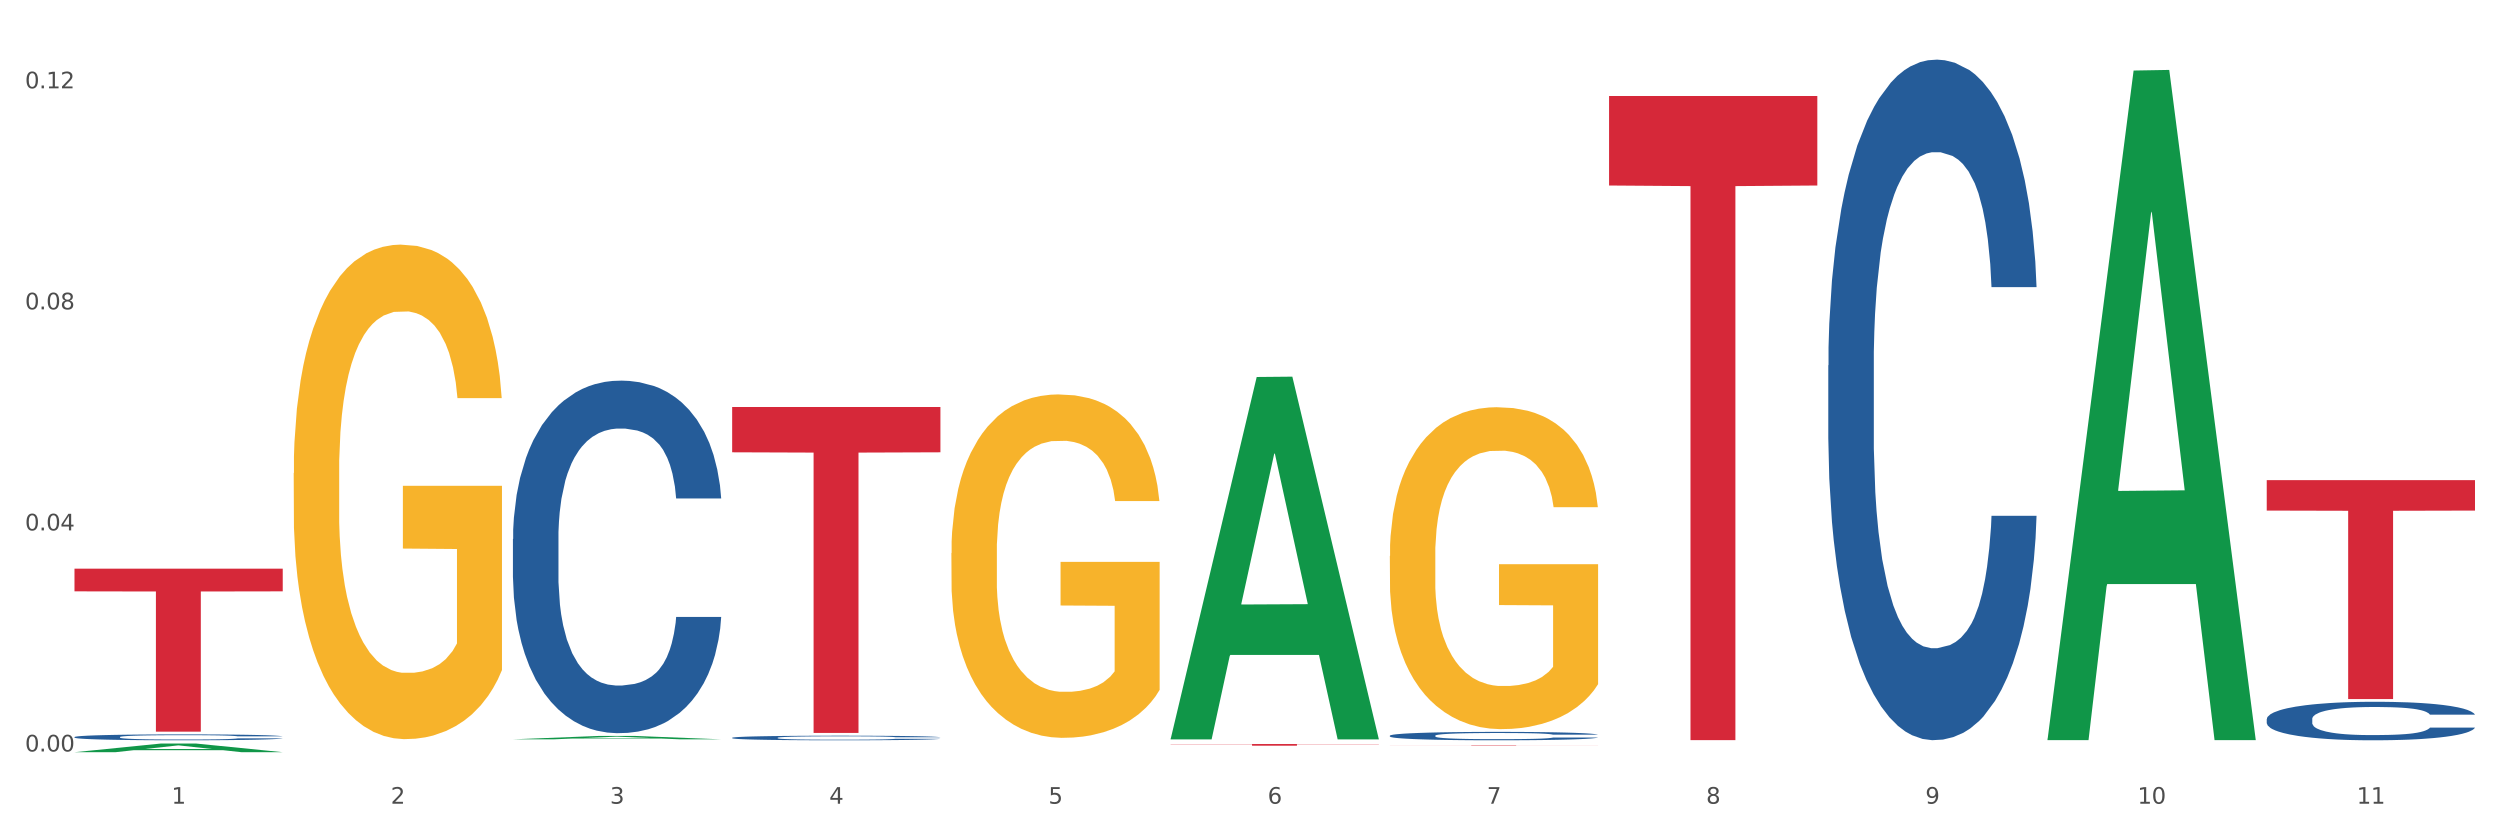 <?xml version="1.0" encoding="utf-8" standalone="no"?>
<!DOCTYPE svg PUBLIC "-//W3C//DTD SVG 1.1//EN"
  "http://www.w3.org/Graphics/SVG/1.1/DTD/svg11.dtd">
<svg xmlns:xlink="http://www.w3.org/1999/xlink" width="1080pt" height="360pt" viewBox="0 0 1080 360" xmlns="http://www.w3.org/2000/svg" version="1.1">
 <rect x="0" y="0" width="1080" height="360" fill="#333333" stroke="none"/>
 <defs>
  <style type="text/css">*{stroke-linejoin: round; stroke-linecap: butt}</style>
 </defs>
 <g id="figure_1">
  <g id="patch_1">
   <path d="M 0 360 
L 1080 360 
L 1080 0 
L 0 0 
z
" style="fill: #ffffff; stroke: #ffffff; stroke-linejoin: miter"/>
  </g>
  <g id="axes_1">
   <g id="matplotlib.axis_1">
    <g id="xtick_1">
     <g id="text_1">
      <!-- 1 -->
      <g style="fill: #4d4d4d" transform="translate(74.106 347.204) scale(0.096 -0.096)">
       <defs>
        <path id="DejaVuSans-31" d="M 794 531 
L 1825 531 
L 1825 4091 
L 703 3866 
L 703 4441 
L 1819 4666 
L 2450 4666 
L 2450 531 
L 3481 531 
L 3481 0 
L 794 0 
L 794 531 
z
" transform="scale(0.016)"/>
       </defs>
       <use xlink:href="#DejaVuSans-31"/>
      </g>
     </g>
    </g>
    <g id="xtick_2">
     <g id="text_2">
      <!-- 2 -->
      <g style="fill: #4d4d4d" transform="translate(168.812 347.204) scale(0.096 -0.096)">
       <defs>
        <path id="DejaVuSans-32" d="M 1228 531 
L 3431 531 
L 3431 0 
L 469 0 
L 469 531 
Q 828 903 1448 1529 
Q 2069 2156 2228 2338 
Q 2531 2678 2651 2914 
Q 2772 3150 2772 3378 
Q 2772 3750 2511 3984 
Q 2250 4219 1831 4219 
Q 1534 4219 1204 4116 
Q 875 4013 500 3803 
L 500 4441 
Q 881 4594 1212 4672 
Q 1544 4750 1819 4750 
Q 2544 4750 2975 4387 
Q 3406 4025 3406 3419 
Q 3406 3131 3298 2873 
Q 3191 2616 2906 2266 
Q 2828 2175 2409 1742 
Q 1991 1309 1228 531 
z
" transform="scale(0.016)"/>
       </defs>
       <use xlink:href="#DejaVuSans-32"/>
      </g>
     </g>
    </g>
    <g id="xtick_3">
     <g id="text_3">
      <!-- 3 -->
      <g style="fill: #4d4d4d" transform="translate(263.517 347.204) scale(0.096 -0.096)">
       <defs>
        <path id="DejaVuSans-33" d="M 2597 2516 
Q 3050 2419 3304 2112 
Q 3559 1806 3559 1356 
Q 3559 666 3084 287 
Q 2609 -91 1734 -91 
Q 1441 -91 1130 -33 
Q 819 25 488 141 
L 488 750 
Q 750 597 1062 519 
Q 1375 441 1716 441 
Q 2309 441 2620 675 
Q 2931 909 2931 1356 
Q 2931 1769 2642 2001 
Q 2353 2234 1838 2234 
L 1294 2234 
L 1294 2753 
L 1863 2753 
Q 2328 2753 2575 2939 
Q 2822 3125 2822 3475 
Q 2822 3834 2567 4026 
Q 2313 4219 1838 4219 
Q 1578 4219 1281 4162 
Q 984 4106 628 3988 
L 628 4550 
Q 988 4650 1302 4700 
Q 1616 4750 1894 4750 
Q 2613 4750 3031 4423 
Q 3450 4097 3450 3541 
Q 3450 3153 3228 2886 
Q 3006 2619 2597 2516 
z
" transform="scale(0.016)"/>
       </defs>
       <use xlink:href="#DejaVuSans-33"/>
      </g>
     </g>
    </g>
    <g id="xtick_4">
     <g id="text_4">
      <!-- 4 -->
      <g style="fill: #4d4d4d" transform="translate(358.223 347.204) scale(0.096 -0.096)">
       <defs>
        <path id="DejaVuSans-34" d="M 2419 4116 
L 825 1625 
L 2419 1625 
L 2419 4116 
z
M 2253 4666 
L 3047 4666 
L 3047 1625 
L 3713 1625 
L 3713 1100 
L 3047 1100 
L 3047 0 
L 2419 0 
L 2419 1100 
L 313 1100 
L 313 1709 
L 2253 4666 
z
" transform="scale(0.016)"/>
       </defs>
       <use xlink:href="#DejaVuSans-34"/>
      </g>
     </g>
    </g>
    <g id="xtick_5">
     <g id="text_5">
      <!-- 5 -->
      <g style="fill: #4d4d4d" transform="translate(452.928 347.204) scale(0.096 -0.096)">
       <defs>
        <path id="DejaVuSans-35" d="M 691 4666 
L 3169 4666 
L 3169 4134 
L 1269 4134 
L 1269 2991 
Q 1406 3038 1543 3061 
Q 1681 3084 1819 3084 
Q 2600 3084 3056 2656 
Q 3513 2228 3513 1497 
Q 3513 744 3044 326 
Q 2575 -91 1722 -91 
Q 1428 -91 1123 -41 
Q 819 9 494 109 
L 494 744 
Q 775 591 1075 516 
Q 1375 441 1709 441 
Q 2250 441 2565 725 
Q 2881 1009 2881 1497 
Q 2881 1984 2565 2268 
Q 2250 2553 1709 2553 
Q 1456 2553 1204 2497 
Q 953 2441 691 2322 
L 691 4666 
z
" transform="scale(0.016)"/>
       </defs>
       <use xlink:href="#DejaVuSans-35"/>
      </g>
     </g>
    </g>
    <g id="xtick_6">
     <g id="text_6">
      <!-- 6 -->
      <g style="fill: #4d4d4d" transform="translate(547.634 347.204) scale(0.096 -0.096)">
       <defs>
        <path id="DejaVuSans-36" d="M 2113 2584 
Q 1688 2584 1439 2293 
Q 1191 2003 1191 1497 
Q 1191 994 1439 701 
Q 1688 409 2113 409 
Q 2538 409 2786 701 
Q 3034 994 3034 1497 
Q 3034 2003 2786 2293 
Q 2538 2584 2113 2584 
z
M 3366 4563 
L 3366 3988 
Q 3128 4100 2886 4159 
Q 2644 4219 2406 4219 
Q 1781 4219 1451 3797 
Q 1122 3375 1075 2522 
Q 1259 2794 1537 2939 
Q 1816 3084 2150 3084 
Q 2853 3084 3261 2657 
Q 3669 2231 3669 1497 
Q 3669 778 3244 343 
Q 2819 -91 2113 -91 
Q 1303 -91 875 529 
Q 447 1150 447 2328 
Q 447 3434 972 4092 
Q 1497 4750 2381 4750 
Q 2619 4750 2861 4703 
Q 3103 4656 3366 4563 
z
" transform="scale(0.016)"/>
       </defs>
       <use xlink:href="#DejaVuSans-36"/>
      </g>
     </g>
    </g>
    <g id="xtick_7">
     <g id="text_7">
      <!-- 7 -->
      <g style="fill: #4d4d4d" transform="translate(642.339 347.204) scale(0.096 -0.096)">
       <defs>
        <path id="DejaVuSans-37" d="M 525 4666 
L 3525 4666 
L 3525 4397 
L 1831 0 
L 1172 0 
L 2766 4134 
L 525 4134 
L 525 4666 
z
" transform="scale(0.016)"/>
       </defs>
       <use xlink:href="#DejaVuSans-37"/>
      </g>
     </g>
    </g>
    <g id="xtick_8">
     <g id="text_8">
      <!-- 8 -->
      <g style="fill: #4d4d4d" transform="translate(737.044 347.204) scale(0.096 -0.096)">
       <defs>
        <path id="DejaVuSans-38" d="M 2034 2216 
Q 1584 2216 1326 1975 
Q 1069 1734 1069 1313 
Q 1069 891 1326 650 
Q 1584 409 2034 409 
Q 2484 409 2743 651 
Q 3003 894 3003 1313 
Q 3003 1734 2745 1975 
Q 2488 2216 2034 2216 
z
M 1403 2484 
Q 997 2584 770 2862 
Q 544 3141 544 3541 
Q 544 4100 942 4425 
Q 1341 4750 2034 4750 
Q 2731 4750 3128 4425 
Q 3525 4100 3525 3541 
Q 3525 3141 3298 2862 
Q 3072 2584 2669 2484 
Q 3125 2378 3379 2068 
Q 3634 1759 3634 1313 
Q 3634 634 3220 271 
Q 2806 -91 2034 -91 
Q 1263 -91 848 271 
Q 434 634 434 1313 
Q 434 1759 690 2068 
Q 947 2378 1403 2484 
z
M 1172 3481 
Q 1172 3119 1398 2916 
Q 1625 2713 2034 2713 
Q 2441 2713 2670 2916 
Q 2900 3119 2900 3481 
Q 2900 3844 2670 4047 
Q 2441 4250 2034 4250 
Q 1625 4250 1398 4047 
Q 1172 3844 1172 3481 
z
" transform="scale(0.016)"/>
       </defs>
       <use xlink:href="#DejaVuSans-38"/>
      </g>
     </g>
    </g>
    <g id="xtick_9">
     <g id="text_9">
      <!-- 9 -->
      <g style="fill: #4d4d4d" transform="translate(831.75 347.204) scale(0.096 -0.096)">
       <defs>
        <path id="DejaVuSans-39" d="M 703 97 
L 703 672 
Q 941 559 1184 500 
Q 1428 441 1663 441 
Q 2288 441 2617 861 
Q 2947 1281 2994 2138 
Q 2813 1869 2534 1725 
Q 2256 1581 1919 1581 
Q 1219 1581 811 2004 
Q 403 2428 403 3163 
Q 403 3881 828 4315 
Q 1253 4750 1959 4750 
Q 2769 4750 3195 4129 
Q 3622 3509 3622 2328 
Q 3622 1225 3098 567 
Q 2575 -91 1691 -91 
Q 1453 -91 1209 -44 
Q 966 3 703 97 
z
M 1959 2075 
Q 2384 2075 2632 2365 
Q 2881 2656 2881 3163 
Q 2881 3666 2632 3958 
Q 2384 4250 1959 4250 
Q 1534 4250 1286 3958 
Q 1038 3666 1038 3163 
Q 1038 2656 1286 2365 
Q 1534 2075 1959 2075 
z
" transform="scale(0.016)"/>
       </defs>
       <use xlink:href="#DejaVuSans-39"/>
      </g>
     </g>
    </g>
    <g id="xtick_10">
     <g id="text_10">
      <!-- 10 -->
      <g style="fill: #4d4d4d" transform="translate(923.401 347.204) scale(0.096 -0.096)">
       <defs>
        <path id="DejaVuSans-30" d="M 2034 4250 
Q 1547 4250 1301 3770 
Q 1056 3291 1056 2328 
Q 1056 1369 1301 889 
Q 1547 409 2034 409 
Q 2525 409 2770 889 
Q 3016 1369 3016 2328 
Q 3016 3291 2770 3770 
Q 2525 4250 2034 4250 
z
M 2034 4750 
Q 2819 4750 3233 4129 
Q 3647 3509 3647 2328 
Q 3647 1150 3233 529 
Q 2819 -91 2034 -91 
Q 1250 -91 836 529 
Q 422 1150 422 2328 
Q 422 3509 836 4129 
Q 1250 4750 2034 4750 
z
" transform="scale(0.016)"/>
       </defs>
       <use xlink:href="#DejaVuSans-31"/>
       <use xlink:href="#DejaVuSans-30" transform="translate(63.623 0)"/>
      </g>
     </g>
    </g>
    <g id="xtick_11">
     <g id="text_11">
      <!-- 11 -->
      <g style="fill: #4d4d4d" transform="translate(1018.107 347.204) scale(0.096 -0.096)">
       <use xlink:href="#DejaVuSans-31"/>
       <use xlink:href="#DejaVuSans-31" transform="translate(63.623 0)"/>
      </g>
     </g>
    </g>
    <g id="xtick_12"/>
    <g id="xtick_13"/>
    <g id="xtick_14"/>
    <g id="xtick_15"/>
    <g id="xtick_16"/>
    <g id="xtick_17"/>
    <g id="xtick_18"/>
    <g id="xtick_19"/>
    <g id="xtick_20"/>
    <g id="xtick_21"/>
   </g>
   <g id="matplotlib.axis_2">
    <g id="ytick_1">
     <g id="text_12">
      <!-- 0.00 -->
      <g style="fill: #4d4d4d" transform="translate(10.8 324.636) scale(0.096 -0.096)">
       <defs>
        <path id="DejaVuSans-2e" d="M 684 794 
L 1344 794 
L 1344 0 
L 684 0 
L 684 794 
z
" transform="scale(0.016)"/>
       </defs>
       <use xlink:href="#DejaVuSans-30"/>
       <use xlink:href="#DejaVuSans-2e" transform="translate(63.623 0)"/>
       <use xlink:href="#DejaVuSans-30" transform="translate(95.41 0)"/>
       <use xlink:href="#DejaVuSans-30" transform="translate(159.033 0)"/>
      </g>
     </g>
    </g>
    <g id="ytick_2">
     <g id="text_13">
      <!-- 0.04 -->
      <g style="fill: #4d4d4d" transform="translate(10.8 229.142) scale(0.096 -0.096)">
       <use xlink:href="#DejaVuSans-30"/>
       <use xlink:href="#DejaVuSans-2e" transform="translate(63.623 0)"/>
       <use xlink:href="#DejaVuSans-30" transform="translate(95.41 0)"/>
       <use xlink:href="#DejaVuSans-34" transform="translate(159.033 0)"/>
      </g>
     </g>
    </g>
    <g id="ytick_3">
     <g id="text_14">
      <!-- 0.08 -->
      <g style="fill: #4d4d4d" transform="translate(10.8 133.649) scale(0.096 -0.096)">
       <use xlink:href="#DejaVuSans-30"/>
       <use xlink:href="#DejaVuSans-2e" transform="translate(63.623 0)"/>
       <use xlink:href="#DejaVuSans-30" transform="translate(95.41 0)"/>
       <use xlink:href="#DejaVuSans-38" transform="translate(159.033 0)"/>
      </g>
     </g>
    </g>
    <g id="ytick_4">
     <g id="text_15">
      <!-- 0.12 -->
      <g style="fill: #4d4d4d" transform="translate(10.8 38.156) scale(0.096 -0.096)">
       <use xlink:href="#DejaVuSans-30"/>
       <use xlink:href="#DejaVuSans-2e" transform="translate(63.623 0)"/>
       <use xlink:href="#DejaVuSans-31" transform="translate(95.41 0)"/>
       <use xlink:href="#DejaVuSans-32" transform="translate(159.033 0)"/>
      </g>
     </g>
    </g>
    <g id="ytick_5"/>
    <g id="ytick_6"/>
    <g id="ytick_7"/>
   </g>
   <g id="PolyCollection_1">
    <path d="M 32.175 324.942 
L 32.268 324.939 
L 69.369 321.22 
L 84.766 321.217 
L 122.145 324.95 
L 104.337 324.95 
L 96.267 324.08 
L 57.96 324.08 
L 57.682 324.094 
L 49.891 324.95 
L 32.175 324.95 
L 32.175 324.942 
L 62.783 323.561 
L 91.444 323.558 
L 77.253 322.012 
L 77.067 322.005 
L 76.882 322.016 
L 62.691 323.558 
L 62.783 323.561 
L 32.175 324.942 
z
" clip-path="url(#pc924bb6510)" style="fill: #109648"/>
    <path d="M 316.291 318.713 
L 316.398 318.712 
L 316.398 318.661 
L 316.717 318.592 
L 317.887 318.465 
L 319.376 318.369 
L 321.928 318.256 
L 323.31 318.209 
L 325.118 318.156 
L 328.84 318.071 
L 333.094 317.998 
L 336.072 317.959 
L 338.305 317.933 
L 343.304 317.888 
L 346.175 317.868 
L 349.153 317.852 
L 351.705 317.841 
L 355.959 317.828 
L 359.362 317.822 
L 363.297 317.821 
L 366.594 317.822 
L 370.954 317.83 
L 377.335 317.852 
L 379.781 317.864 
L 383.078 317.886 
L 386.481 317.915 
L 389.246 317.944 
L 392.436 317.986 
L 395.733 318.04 
L 398.924 318.109 
L 401.157 318.173 
L 402.965 318.24 
L 404.56 318.321 
L 405.73 318.41 
L 406.262 318.485 
L 386.8 318.485 
L 386.268 318.418 
L 385.205 318.345 
L 384.141 318.296 
L 382.971 318.256 
L 381.164 318.211 
L 379.568 318.182 
L 376.91 318.147 
L 374.464 318.126 
L 372.443 318.113 
L 369.997 318.102 
L 364.786 318.091 
L 361.064 318.091 
L 358.724 318.095 
L 355.853 318.104 
L 353.407 318.116 
L 350.535 318.138 
L 348.302 318.162 
L 346.069 318.193 
L 344.793 318.214 
L 342.878 318.254 
L 341.602 318.287 
L 339.901 318.343 
L 338.944 318.383 
L 337.242 318.487 
L 336.498 318.563 
L 336.178 318.615 
L 335.966 318.673 
L 335.966 318.957 
L 336.604 319.084 
L 337.136 319.138 
L 337.986 319.2 
L 339.582 319.28 
L 341.921 319.358 
L 344.367 319.414 
L 346.388 319.448 
L 348.302 319.474 
L 350.216 319.494 
L 352.556 319.512 
L 354.47 319.523 
L 357.342 319.534 
L 360.745 319.539 
L 363.403 319.539 
L 368.827 319.53 
L 371.273 319.521 
L 373.613 319.508 
L 376.165 319.488 
L 378.186 319.466 
L 379.356 319.45 
L 381.27 319.416 
L 382.759 319.379 
L 384.035 319.338 
L 384.886 319.301 
L 385.843 319.247 
L 386.587 319.185 
L 386.8 319.152 
L 406.262 319.152 
L 405.836 319.218 
L 405.092 319.281 
L 403.603 319.367 
L 402.433 319.416 
L 400.625 319.475 
L 398.711 319.526 
L 396.052 319.583 
L 393.606 319.624 
L 391.054 319.661 
L 388.289 319.693 
L 383.291 319.739 
L 381.483 319.751 
L 377.654 319.773 
L 374.676 319.786 
L 370.316 319.798 
L 365.849 319.806 
L 361.17 319.808 
L 357.023 319.804 
L 352.45 319.793 
L 349.578 319.782 
L 346.388 319.766 
L 342.666 319.74 
L 339.156 319.71 
L 335.859 319.673 
L 332.775 319.632 
L 329.904 319.584 
L 326.182 319.506 
L 323.417 319.43 
L 321.396 319.359 
L 320.014 319.299 
L 318.631 319.223 
L 317.887 319.171 
L 316.717 319.044 
L 316.291 318.926 
L 316.291 318.713 
z
" clip-path="url(#pc924bb6510)" style="fill: #255c99"/>
    <path d="M 600.408 317.805 
L 600.514 317.802 
L 600.514 317.709 
L 600.833 317.583 
L 602.003 317.35 
L 603.492 317.174 
L 606.044 316.969 
L 607.427 316.882 
L 609.235 316.786 
L 612.957 316.63 
L 617.211 316.497 
L 620.189 316.424 
L 622.422 316.378 
L 627.42 316.295 
L 630.292 316.258 
L 633.269 316.228 
L 635.822 316.208 
L 640.076 316.185 
L 643.479 316.175 
L 647.414 316.172 
L 650.71 316.175 
L 655.071 316.188 
L 661.451 316.228 
L 663.897 316.251 
L 667.194 316.291 
L 670.597 316.344 
L 673.362 316.397 
L 676.553 316.474 
L 679.85 316.573 
L 683.04 316.7 
L 685.273 316.816 
L 687.081 316.939 
L 688.677 317.088 
L 689.846 317.251 
L 690.378 317.387 
L 670.916 317.387 
L 670.385 317.264 
L 669.321 317.131 
L 668.258 317.042 
L 667.088 316.969 
L 665.28 316.886 
L 663.685 316.832 
L 661.026 316.769 
L 658.58 316.729 
L 656.559 316.706 
L 654.113 316.686 
L 648.902 316.666 
L 645.18 316.666 
L 642.841 316.673 
L 639.969 316.69 
L 637.523 316.713 
L 634.652 316.753 
L 632.419 316.796 
L 630.185 316.852 
L 628.909 316.892 
L 626.995 316.965 
L 625.719 317.025 
L 624.017 317.128 
L 623.06 317.201 
L 621.358 317.39 
L 620.614 317.53 
L 620.295 317.626 
L 620.082 317.732 
L 620.082 318.25 
L 620.72 318.483 
L 621.252 318.582 
L 622.103 318.695 
L 623.698 318.841 
L 626.038 318.984 
L 628.484 319.087 
L 630.504 319.15 
L 632.419 319.197 
L 634.333 319.233 
L 636.672 319.266 
L 638.587 319.286 
L 641.458 319.306 
L 644.861 319.316 
L 647.52 319.316 
L 652.944 319.299 
L 655.39 319.283 
L 657.729 319.26 
L 660.282 319.223 
L 662.302 319.183 
L 663.472 319.153 
L 665.386 319.09 
L 666.875 319.024 
L 668.151 318.948 
L 669.002 318.881 
L 669.959 318.782 
L 670.704 318.669 
L 670.916 318.609 
L 690.378 318.609 
L 689.953 318.728 
L 689.208 318.845 
L 687.719 319.001 
L 686.55 319.09 
L 684.742 319.2 
L 682.827 319.293 
L 680.169 319.396 
L 677.723 319.472 
L 675.17 319.539 
L 672.405 319.598 
L 667.407 319.681 
L 665.599 319.705 
L 661.771 319.744 
L 658.793 319.768 
L 654.433 319.791 
L 649.966 319.804 
L 645.287 319.808 
L 641.139 319.801 
L 636.566 319.781 
L 633.695 319.761 
L 630.504 319.731 
L 626.782 319.685 
L 623.273 319.628 
L 619.976 319.562 
L 616.892 319.485 
L 614.02 319.399 
L 610.298 319.256 
L 607.533 319.117 
L 605.513 318.987 
L 604.13 318.878 
L 602.748 318.738 
L 602.003 318.642 
L 600.833 318.41 
L 600.408 318.194 
L 600.408 317.805 
z
" clip-path="url(#pc924bb6510)" style="fill: #255c99"/>
    <path d="M 789.819 157.859 
L 789.925 157.591 
L 789.925 150.073 
L 790.244 139.87 
L 791.414 121.075 
L 792.903 106.845 
L 795.455 90.198 
L 796.838 83.218 
L 798.646 75.431 
L 802.368 62.812 
L 806.622 52.072 
L 809.6 46.165 
L 811.833 42.406 
L 816.831 35.694 
L 819.703 32.74 
L 822.68 30.324 
L 825.233 28.713 
L 829.487 26.833 
L 832.89 26.028 
L 836.825 25.759 
L 840.121 26.028 
L 844.482 27.102 
L 850.862 30.324 
L 853.308 32.203 
L 856.605 35.425 
L 860.008 39.721 
L 862.773 44.017 
L 865.964 50.193 
L 869.261 58.247 
L 872.451 68.45 
L 874.684 77.848 
L 876.492 87.782 
L 878.087 99.864 
L 879.257 113.021 
L 879.789 124.029 
L 860.327 124.029 
L 859.796 114.095 
L 858.732 103.355 
L 857.669 96.105 
L 856.499 90.198 
L 854.691 83.486 
L 853.096 79.19 
L 850.437 74.089 
L 847.991 70.867 
L 845.97 68.987 
L 843.524 67.376 
L 838.313 65.765 
L 834.591 65.765 
L 832.252 66.302 
L 829.38 67.645 
L 826.934 69.524 
L 824.063 72.746 
L 821.83 76.237 
L 819.596 80.801 
L 818.32 84.023 
L 816.406 89.93 
L 815.13 94.763 
L 813.428 103.086 
L 812.471 108.993 
L 810.769 124.297 
L 810.025 135.574 
L 809.706 143.361 
L 809.493 151.952 
L 809.493 193.838 
L 810.131 212.633 
L 810.663 220.687 
L 811.514 229.816 
L 813.109 241.63 
L 815.449 253.175 
L 817.895 261.499 
L 819.915 266.6 
L 821.83 270.359 
L 823.744 273.313 
L 826.083 275.997 
L 827.998 277.608 
L 830.869 279.219 
L 834.272 280.025 
L 836.931 280.025 
L 842.355 278.682 
L 844.801 277.34 
L 847.14 275.46 
L 849.693 272.507 
L 851.713 269.285 
L 852.883 266.869 
L 854.797 261.767 
L 856.286 256.397 
L 857.562 250.222 
L 858.413 244.852 
L 859.37 236.797 
L 860.115 227.668 
L 860.327 222.835 
L 879.789 222.835 
L 879.364 232.501 
L 878.619 241.899 
L 877.13 254.518 
L 875.961 261.767 
L 874.153 270.628 
L 872.238 278.145 
L 869.58 286.469 
L 867.134 292.644 
L 864.581 298.014 
L 861.816 302.847 
L 856.818 309.559 
L 855.01 311.439 
L 851.181 314.661 
L 848.204 316.54 
L 843.843 318.42 
L 839.377 319.494 
L 834.698 319.762 
L 830.55 319.225 
L 825.977 317.614 
L 823.106 316.003 
L 819.915 313.587 
L 816.193 309.828 
L 812.684 305.264 
L 809.387 299.894 
L 806.303 293.718 
L 803.431 286.737 
L 799.709 275.192 
L 796.944 263.915 
L 794.924 253.444 
L 793.541 244.583 
L 792.158 233.307 
L 791.414 225.52 
L 790.244 206.726 
L 789.819 189.273 
L 789.819 157.859 
z
" clip-path="url(#pc924bb6510)" style="fill: #255c99"/>
    <path d="M 979.23 310.644 
L 979.336 310.629 
L 979.336 310.203 
L 979.655 309.626 
L 980.825 308.562 
L 982.314 307.757 
L 984.866 306.814 
L 986.249 306.419 
L 988.057 305.979 
L 991.779 305.264 
L 996.033 304.656 
L 999.01 304.322 
L 1001.244 304.109 
L 1006.242 303.729 
L 1009.114 303.562 
L 1012.091 303.425 
L 1014.644 303.334 
L 1018.898 303.228 
L 1022.301 303.182 
L 1026.236 303.167 
L 1029.532 303.182 
L 1033.893 303.243 
L 1040.273 303.425 
L 1042.719 303.532 
L 1046.016 303.714 
L 1049.419 303.957 
L 1052.184 304.201 
L 1055.375 304.55 
L 1058.672 305.006 
L 1061.862 305.583 
L 1064.095 306.115 
L 1065.903 306.678 
L 1067.498 307.361 
L 1068.668 308.106 
L 1069.2 308.729 
L 1049.738 308.729 
L 1049.207 308.167 
L 1048.143 307.559 
L 1047.08 307.149 
L 1045.91 306.814 
L 1044.102 306.434 
L 1042.507 306.191 
L 1039.848 305.903 
L 1037.402 305.72 
L 1035.381 305.614 
L 1032.935 305.523 
L 1027.724 305.431 
L 1024.002 305.431 
L 1021.663 305.462 
L 1018.791 305.538 
L 1016.345 305.644 
L 1013.474 305.827 
L 1011.24 306.024 
L 1009.007 306.282 
L 1007.731 306.465 
L 1005.817 306.799 
L 1004.541 307.073 
L 1002.839 307.544 
L 1001.882 307.878 
L 1000.18 308.744 
L 999.436 309.383 
L 999.117 309.823 
L 998.904 310.31 
L 998.904 312.68 
L 999.542 313.744 
L 1000.074 314.2 
L 1000.925 314.717 
L 1002.52 315.385 
L 1004.86 316.039 
L 1007.306 316.51 
L 1009.326 316.799 
L 1011.24 317.011 
L 1013.155 317.178 
L 1015.494 317.33 
L 1017.409 317.422 
L 1020.28 317.513 
L 1023.683 317.558 
L 1026.342 317.558 
L 1031.766 317.482 
L 1034.212 317.406 
L 1036.551 317.3 
L 1039.104 317.133 
L 1041.124 316.951 
L 1042.294 316.814 
L 1044.208 316.525 
L 1045.697 316.221 
L 1046.973 315.872 
L 1047.824 315.568 
L 1048.781 315.112 
L 1049.526 314.595 
L 1049.738 314.322 
L 1069.2 314.322 
L 1068.775 314.869 
L 1068.03 315.4 
L 1066.541 316.115 
L 1065.371 316.525 
L 1063.564 317.027 
L 1061.649 317.452 
L 1058.991 317.923 
L 1056.545 318.273 
L 1053.992 318.577 
L 1051.227 318.85 
L 1046.229 319.23 
L 1044.421 319.336 
L 1040.592 319.519 
L 1037.615 319.625 
L 1033.254 319.732 
L 1028.788 319.792 
L 1024.109 319.808 
L 1019.961 319.777 
L 1015.388 319.686 
L 1012.517 319.595 
L 1009.326 319.458 
L 1005.604 319.245 
L 1002.095 318.987 
L 998.798 318.683 
L 995.714 318.333 
L 992.842 317.938 
L 989.12 317.285 
L 986.355 316.647 
L 984.334 316.054 
L 982.952 315.552 
L 981.569 314.914 
L 980.825 314.473 
L 979.655 313.41 
L 979.23 312.422 
L 979.23 310.644 
z
" clip-path="url(#pc924bb6510)" style="fill: #255c99"/>
    <path d="M 126.88 204.392 
L 126.987 204.197 
L 126.987 197.173 
L 127.199 191.125 
L 128.261 176.491 
L 129.855 164.394 
L 131.023 157.955 
L 132.192 152.687 
L 133.572 147.419 
L 135.272 141.956 
L 138.352 133.956 
L 140.264 129.859 
L 142.601 125.566 
L 146.85 119.323 
L 149.931 115.811 
L 153.117 112.884 
L 158.322 109.372 
L 161.721 107.811 
L 165.333 106.64 
L 169.688 105.86 
L 172.981 105.665 
L 180.204 106.25 
L 186.365 108.006 
L 189.339 109.372 
L 193.163 111.713 
L 195.181 113.274 
L 198.474 116.396 
L 201.873 120.493 
L 204.21 124.005 
L 207.716 130.639 
L 210.371 137.273 
L 212.814 145.468 
L 214.089 151.126 
L 215.045 156.394 
L 215.895 162.443 
L 216.744 172.004 
L 197.624 172.004 
L 196.881 165.175 
L 195.712 158.736 
L 194.013 152.492 
L 192.526 148.59 
L 189.976 143.712 
L 187.64 140.59 
L 185.196 138.249 
L 182.222 136.298 
L 179.885 135.322 
L 176.592 134.542 
L 170.113 134.737 
L 165.758 136.298 
L 162.784 138.249 
L 160.872 140.005 
L 159.172 141.956 
L 157.26 144.688 
L 155.029 148.785 
L 153.436 152.492 
L 151.843 157.175 
L 150.568 161.858 
L 149.4 167.321 
L 148.444 173.174 
L 147.7 179.223 
L 147.063 186.637 
L 146.532 198.929 
L 146.532 225.66 
L 146.744 231.708 
L 147.275 239.708 
L 147.912 245.757 
L 148.975 252.976 
L 149.931 257.854 
L 151.736 264.878 
L 153.755 270.731 
L 155.348 274.438 
L 156.941 277.56 
L 159.703 281.853 
L 162.784 285.365 
L 165.439 287.511 
L 169.051 289.462 
L 171.494 290.243 
L 173.618 290.633 
L 178.823 290.633 
L 182.541 290.048 
L 186.684 288.682 
L 189.87 286.926 
L 192.526 284.779 
L 195.5 281.267 
L 197.412 277.95 
L 197.412 237.172 
L 174.043 236.977 
L 174.043 209.856 
L 216.851 209.856 
L 216.851 289.462 
L 215.045 293.56 
L 213.027 297.267 
L 210.902 300.584 
L 207.716 304.681 
L 203.892 308.583 
L 200.492 311.315 
L 196.881 313.656 
L 192.632 315.803 
L 187.108 317.754 
L 183.709 318.534 
L 179.46 319.12 
L 174.468 319.315 
L 170.113 318.924 
L 165.864 317.949 
L 161.403 316.193 
L 157.048 313.656 
L 153.755 311.12 
L 150.462 307.998 
L 146.956 303.901 
L 144.195 299.998 
L 142.07 296.486 
L 139.733 291.999 
L 137.184 286.145 
L 135.272 280.877 
L 133.572 275.414 
L 131.767 268.39 
L 130.492 262.341 
L 129.217 254.732 
L 128.474 249.074 
L 127.624 240.293 
L 126.987 228.001 
L 126.88 204.392 
z
" clip-path="url(#pc924bb6510)" style="fill: #f7b32b"/>
    <path d="M 221.586 232.862 
L 221.692 232.723 
L 221.692 228.828 
L 222.011 223.543 
L 223.181 213.806 
L 224.67 206.434 
L 227.222 197.81 
L 228.605 194.193 
L 230.413 190.159 
L 234.135 183.622 
L 238.389 178.058 
L 241.367 174.997 
L 243.6 173.05 
L 248.598 169.573 
L 251.47 168.043 
L 254.447 166.791 
L 257 165.956 
L 261.254 164.982 
L 264.657 164.565 
L 268.592 164.426 
L 271.888 164.565 
L 276.249 165.122 
L 282.63 166.791 
L 285.076 167.764 
L 288.372 169.434 
L 291.775 171.659 
L 294.541 173.885 
L 297.731 177.084 
L 301.028 181.257 
L 304.218 186.543 
L 306.451 191.411 
L 308.259 196.558 
L 309.855 202.817 
L 311.024 209.633 
L 311.556 215.336 
L 292.095 215.336 
L 291.563 210.189 
L 290.499 204.625 
L 289.436 200.87 
L 288.266 197.81 
L 286.458 194.332 
L 284.863 192.107 
L 282.204 189.464 
L 279.758 187.794 
L 277.738 186.821 
L 275.292 185.986 
L 270.081 185.152 
L 266.358 185.152 
L 264.019 185.43 
L 261.147 186.125 
L 258.701 187.099 
L 255.83 188.768 
L 253.597 190.576 
L 251.363 192.941 
L 250.087 194.61 
L 248.173 197.67 
L 246.897 200.174 
L 245.195 204.486 
L 244.238 207.546 
L 242.536 215.475 
L 241.792 221.317 
L 241.473 225.351 
L 241.26 229.802 
L 241.26 251.501 
L 241.898 261.238 
L 242.43 265.411 
L 243.281 270.141 
L 244.876 276.261 
L 247.216 282.242 
L 249.662 286.554 
L 251.682 289.197 
L 253.597 291.144 
L 255.511 292.674 
L 257.851 294.065 
L 259.765 294.9 
L 262.636 295.735 
L 266.039 296.152 
L 268.698 296.152 
L 274.122 295.456 
L 276.568 294.761 
L 278.907 293.787 
L 281.46 292.257 
L 283.48 290.588 
L 284.65 289.336 
L 286.564 286.693 
L 288.053 283.911 
L 289.329 280.712 
L 290.18 277.93 
L 291.137 273.757 
L 291.882 269.028 
L 292.095 266.524 
L 311.556 266.524 
L 311.131 271.531 
L 310.386 276.4 
L 308.897 282.938 
L 307.728 286.693 
L 305.92 291.283 
L 304.005 295.178 
L 301.347 299.49 
L 298.901 302.689 
L 296.348 305.471 
L 293.583 307.975 
L 288.585 311.453 
L 286.777 312.426 
L 282.949 314.095 
L 279.971 315.069 
L 275.611 316.043 
L 271.144 316.599 
L 266.465 316.738 
L 262.317 316.46 
L 257.744 315.626 
L 254.873 314.791 
L 251.682 313.539 
L 247.96 311.592 
L 244.451 309.227 
L 241.154 306.445 
L 238.07 303.246 
L 235.198 299.629 
L 231.476 293.648 
L 228.711 287.806 
L 226.691 282.381 
L 225.308 277.791 
L 223.926 271.949 
L 223.181 267.915 
L 222.011 258.178 
L 221.586 249.137 
L 221.586 232.862 
z
" clip-path="url(#pc924bb6510)" style="fill: #255c99"/>
    <path d="M 979.23 207.428 
L 1069.2 207.428 
L 1069.2 220.568 
L 1033.809 220.657 
L 1033.809 301.986 
L 1014.408 301.986 
L 1014.408 220.657 
L 979.23 220.568 
L 979.23 207.517 
L 979.23 207.428 
z
" clip-path="url(#pc924bb6510)" style="fill: #d62839"/>
    <path d="M 695.113 41.471 
L 785.084 41.471 
L 785.084 80.139 
L 749.692 80.401 
L 749.692 319.726 
L 730.291 319.726 
L 730.291 80.401 
L 695.113 80.139 
L 695.113 41.732 
L 695.113 41.471 
z
" clip-path="url(#pc924bb6510)" style="fill: #d62839"/>
    <path d="M 600.408 321.957 
L 690.378 321.957 
L 690.378 321.981 
L 654.987 321.981 
L 654.987 322.126 
L 635.586 322.126 
L 635.586 321.981 
L 600.408 321.981 
L 600.408 321.958 
L 600.408 321.957 
z
" clip-path="url(#pc924bb6510)" style="fill: #d62839"/>
    <path d="M 505.702 321.419 
L 595.673 321.419 
L 595.673 321.519 
L 560.281 321.52 
L 560.281 322.141 
L 540.88 322.141 
L 540.88 321.52 
L 505.702 321.519 
L 505.702 321.419 
L 505.702 321.419 
z
" clip-path="url(#pc924bb6510)" style="fill: #d62839"/>
    <path d="M 32.175 318.4 
L 32.281 318.398 
L 32.281 318.332 
L 32.6 318.244 
L 33.77 318.08 
L 35.259 317.957 
L 37.811 317.812 
L 39.194 317.751 
L 41.002 317.683 
L 44.724 317.574 
L 48.978 317.48 
L 51.956 317.429 
L 54.189 317.396 
L 59.187 317.338 
L 62.059 317.312 
L 65.036 317.291 
L 67.589 317.277 
L 71.843 317.261 
L 75.246 317.254 
L 79.181 317.252 
L 82.477 317.254 
L 86.838 317.263 
L 93.219 317.291 
L 95.665 317.308 
L 98.961 317.336 
L 102.365 317.373 
L 105.13 317.41 
L 108.32 317.464 
L 111.617 317.534 
L 114.807 317.623 
L 117.041 317.704 
L 118.848 317.791 
L 120.444 317.896 
L 121.613 318.01 
L 122.145 318.106 
L 102.684 318.106 
L 102.152 318.02 
L 101.088 317.926 
L 100.025 317.863 
L 98.855 317.812 
L 97.047 317.753 
L 95.452 317.716 
L 92.793 317.672 
L 90.347 317.644 
L 88.327 317.627 
L 85.881 317.613 
L 80.67 317.599 
L 76.947 317.599 
L 74.608 317.604 
L 71.736 317.616 
L 69.29 317.632 
L 66.419 317.66 
L 64.186 317.69 
L 61.952 317.73 
L 60.676 317.758 
L 58.762 317.809 
L 57.486 317.851 
L 55.784 317.924 
L 54.827 317.975 
L 53.126 318.108 
L 52.381 318.206 
L 52.062 318.274 
L 51.849 318.349 
L 51.849 318.713 
L 52.487 318.876 
L 53.019 318.946 
L 53.87 319.026 
L 55.465 319.128 
L 57.805 319.229 
L 60.251 319.301 
L 62.271 319.345 
L 64.186 319.378 
L 66.1 319.404 
L 68.44 319.427 
L 70.354 319.441 
L 73.225 319.455 
L 76.628 319.462 
L 79.287 319.462 
L 84.711 319.45 
L 87.157 319.439 
L 89.496 319.422 
L 92.049 319.397 
L 94.069 319.369 
L 95.239 319.348 
L 97.153 319.303 
L 98.642 319.257 
L 99.919 319.203 
L 100.769 319.156 
L 101.726 319.086 
L 102.471 319.007 
L 102.684 318.965 
L 122.145 318.965 
L 121.72 319.049 
L 120.975 319.131 
L 119.487 319.24 
L 118.317 319.303 
L 116.509 319.38 
L 114.595 319.446 
L 111.936 319.518 
L 109.49 319.572 
L 106.937 319.618 
L 104.172 319.66 
L 99.174 319.719 
L 97.366 319.735 
L 93.538 319.763 
L 90.56 319.78 
L 86.2 319.796 
L 81.733 319.805 
L 77.054 319.808 
L 72.906 319.803 
L 68.333 319.789 
L 65.462 319.775 
L 62.271 319.754 
L 58.549 319.721 
L 55.04 319.681 
L 51.743 319.635 
L 48.659 319.581 
L 45.788 319.52 
L 42.065 319.42 
L 39.3 319.322 
L 37.28 319.231 
L 35.897 319.154 
L 34.515 319.056 
L 33.77 318.988 
L 32.6 318.825 
L 32.175 318.673 
L 32.175 318.4 
z
" clip-path="url(#pc924bb6510)" style="fill: #255c99"/>
    <path d="M 32.175 245.677 
L 122.145 245.677 
L 122.145 255.46 
L 86.754 255.526 
L 86.754 316.071 
L 67.353 316.071 
L 67.353 255.526 
L 32.175 255.46 
L 32.175 245.743 
L 32.175 245.677 
z
" clip-path="url(#pc924bb6510)" style="fill: #d62839"/>
    <path d="M 221.586 319.387 
L 221.679 319.385 
L 258.78 317.921 
L 274.177 317.919 
L 311.556 319.389 
L 293.748 319.389 
L 285.678 319.047 
L 247.371 319.047 
L 247.093 319.052 
L 239.302 319.389 
L 221.586 319.389 
L 221.586 319.387 
L 252.194 318.843 
L 280.855 318.841 
L 266.664 318.233 
L 266.478 318.23 
L 266.293 318.234 
L 252.102 318.841 
L 252.194 318.843 
L 221.586 319.387 
z
" clip-path="url(#pc924bb6510)" style="fill: #109648"/>
    <path d="M 505.702 319.111 
L 505.795 318.964 
L 542.896 162.861 
L 558.293 162.714 
L 595.673 319.406 
L 577.864 319.406 
L 569.795 282.918 
L 531.488 282.918 
L 531.209 283.506 
L 523.418 319.406 
L 505.702 319.406 
L 505.702 319.111 
L 536.311 261.143 
L 564.971 260.996 
L 550.78 196.112 
L 550.595 195.818 
L 550.409 196.259 
L 536.218 260.996 
L 536.311 261.143 
L 505.702 319.111 
z
" clip-path="url(#pc924bb6510)" style="fill: #109648"/>
    <path d="M 884.524 319.2 
L 884.617 318.929 
L 921.718 30.473 
L 937.115 30.201 
L 974.495 319.744 
L 956.686 319.744 
L 948.616 252.32 
L 910.31 252.32 
L 910.031 253.407 
L 902.24 319.744 
L 884.524 319.744 
L 884.524 319.2 
L 915.133 212.083 
L 943.793 211.811 
L 929.602 91.916 
L 929.417 91.372 
L 929.231 92.187 
L 915.04 211.811 
L 915.133 212.083 
L 884.524 319.2 
z
" clip-path="url(#pc924bb6510)" style="fill: #109648"/>
    <path d="M 410.997 238.945 
L 411.103 238.809 
L 411.103 233.931 
L 411.316 229.731 
L 412.378 219.569 
L 413.971 211.169 
L 415.14 206.697 
L 416.308 203.039 
L 417.689 199.381 
L 419.388 195.587 
L 422.469 190.032 
L 424.381 187.187 
L 426.718 184.206 
L 430.967 179.87 
L 434.047 177.431 
L 437.234 175.399 
L 442.439 172.96 
L 445.838 171.876 
L 449.449 171.063 
L 453.804 170.521 
L 457.097 170.385 
L 464.32 170.792 
L 470.481 172.011 
L 473.456 172.96 
L 477.28 174.586 
L 479.298 175.67 
L 482.591 177.838 
L 485.99 180.683 
L 488.327 183.122 
L 491.832 187.728 
L 494.488 192.335 
L 496.931 198.026 
L 498.205 201.955 
L 499.161 205.613 
L 500.011 209.814 
L 500.861 216.453 
L 481.741 216.453 
L 480.997 211.711 
L 479.829 207.239 
L 478.129 202.904 
L 476.642 200.194 
L 474.093 196.806 
L 471.756 194.639 
L 469.313 193.013 
L 466.339 191.658 
L 464.002 190.98 
L 460.709 190.438 
L 454.229 190.574 
L 449.874 191.658 
L 446.9 193.013 
L 444.988 194.232 
L 443.288 195.587 
L 441.376 197.484 
L 439.146 200.329 
L 437.552 202.904 
L 435.959 206.155 
L 434.684 209.407 
L 433.516 213.201 
L 432.56 217.266 
L 431.816 221.466 
L 431.179 226.615 
L 430.648 235.151 
L 430.648 253.713 
L 430.86 257.914 
L 431.392 263.469 
L 432.029 267.669 
L 433.091 272.682 
L 434.047 276.069 
L 435.853 280.947 
L 437.871 285.012 
L 439.464 287.586 
L 441.058 289.754 
L 443.82 292.735 
L 446.9 295.174 
L 449.556 296.664 
L 453.167 298.019 
L 455.61 298.561 
L 457.735 298.832 
L 462.94 298.832 
L 466.657 298.426 
L 470.8 297.477 
L 473.987 296.258 
L 476.642 294.767 
L 479.616 292.329 
L 481.528 290.025 
L 481.528 261.707 
L 458.16 261.572 
L 458.16 242.738 
L 500.967 242.738 
L 500.967 298.019 
L 499.161 300.865 
L 497.143 303.439 
L 495.019 305.742 
L 491.832 308.588 
L 488.008 311.298 
L 484.609 313.194 
L 480.997 314.82 
L 476.748 316.311 
L 471.225 317.666 
L 467.826 318.208 
L 463.577 318.614 
L 458.584 318.75 
L 454.229 318.479 
L 449.98 317.801 
L 445.519 316.582 
L 441.164 314.82 
L 437.871 313.059 
L 434.578 310.891 
L 431.073 308.046 
L 428.311 305.336 
L 426.187 302.897 
L 423.85 299.781 
L 421.3 295.716 
L 419.388 292.058 
L 417.689 288.264 
L 415.883 283.386 
L 414.608 279.186 
L 413.334 273.902 
L 412.59 269.972 
L 411.74 263.875 
L 411.103 255.339 
L 410.997 238.945 
z
" clip-path="url(#pc924bb6510)" style="fill: #f7b32b"/>
    <path d="M 600.408 240.18 
L 600.514 240.053 
L 600.514 235.48 
L 600.727 231.543 
L 601.789 222.017 
L 603.382 214.142 
L 604.551 209.951 
L 605.719 206.521 
L 607.1 203.092 
L 608.799 199.535 
L 611.88 194.328 
L 613.792 191.661 
L 616.129 188.866 
L 620.378 184.802 
L 623.458 182.516 
L 626.645 180.61 
L 631.85 178.324 
L 635.249 177.308 
L 638.86 176.546 
L 643.215 176.038 
L 646.508 175.911 
L 653.731 176.292 
L 659.892 177.435 
L 662.867 178.324 
L 666.691 179.848 
L 668.709 180.864 
L 672.002 182.897 
L 675.401 185.564 
L 677.738 187.85 
L 681.243 192.169 
L 683.899 196.487 
L 686.342 201.822 
L 687.616 205.505 
L 688.572 208.934 
L 689.422 212.872 
L 690.272 219.096 
L 671.152 219.096 
L 670.408 214.65 
L 669.24 210.459 
L 667.54 206.394 
L 666.053 203.854 
L 663.504 200.679 
L 661.167 198.646 
L 658.724 197.122 
L 655.75 195.852 
L 653.413 195.217 
L 650.12 194.709 
L 643.64 194.836 
L 639.285 195.852 
L 636.311 197.122 
L 634.399 198.265 
L 632.699 199.535 
L 630.787 201.314 
L 628.557 203.981 
L 626.963 206.394 
L 625.37 209.442 
L 624.095 212.491 
L 622.927 216.047 
L 621.971 219.858 
L 621.227 223.795 
L 620.59 228.622 
L 620.059 236.623 
L 620.059 254.024 
L 620.271 257.962 
L 620.803 263.169 
L 621.44 267.107 
L 622.502 271.806 
L 623.458 274.981 
L 625.264 279.554 
L 627.282 283.364 
L 628.875 285.778 
L 630.469 287.81 
L 633.231 290.604 
L 636.311 292.89 
L 638.967 294.288 
L 642.578 295.558 
L 645.021 296.066 
L 647.146 296.32 
L 652.351 296.32 
L 656.068 295.939 
L 660.211 295.05 
L 663.398 293.906 
L 666.053 292.509 
L 669.027 290.223 
L 670.939 288.064 
L 670.939 261.518 
L 647.571 261.391 
L 647.571 243.736 
L 690.378 243.736 
L 690.378 295.558 
L 688.572 298.225 
L 686.554 300.638 
L 684.43 302.797 
L 681.243 305.465 
L 677.419 308.005 
L 674.02 309.783 
L 670.408 311.307 
L 666.159 312.704 
L 660.636 313.975 
L 657.237 314.483 
L 652.988 314.864 
L 647.995 314.991 
L 643.64 314.737 
L 639.391 314.102 
L 634.93 312.959 
L 630.575 311.307 
L 627.282 309.656 
L 623.989 307.624 
L 620.484 304.957 
L 617.722 302.416 
L 615.598 300.13 
L 613.261 297.209 
L 610.711 293.398 
L 608.799 289.969 
L 607.1 286.413 
L 605.294 281.84 
L 604.019 277.903 
L 602.745 272.949 
L 602.001 269.266 
L 601.151 263.55 
L 600.514 255.548 
L 600.408 240.18 
z
" clip-path="url(#pc924bb6510)" style="fill: #f7b32b"/>
    <path d="M 316.291 175.821 
L 406.262 175.821 
L 406.262 195.39 
L 370.871 195.522 
L 370.871 316.64 
L 351.469 316.64 
L 351.469 195.522 
L 316.291 195.39 
L 316.291 175.953 
L 316.291 175.821 
z
" clip-path="url(#pc924bb6510)" style="fill: #d62839"/>
   </g>
  </g>
 </g>
 <defs>
  <clipPath id="pc924bb6510">
   <rect x="32.175" y="10.8" width="1037.025" height="329.109"/>
  </clipPath>
 </defs>
</svg>
